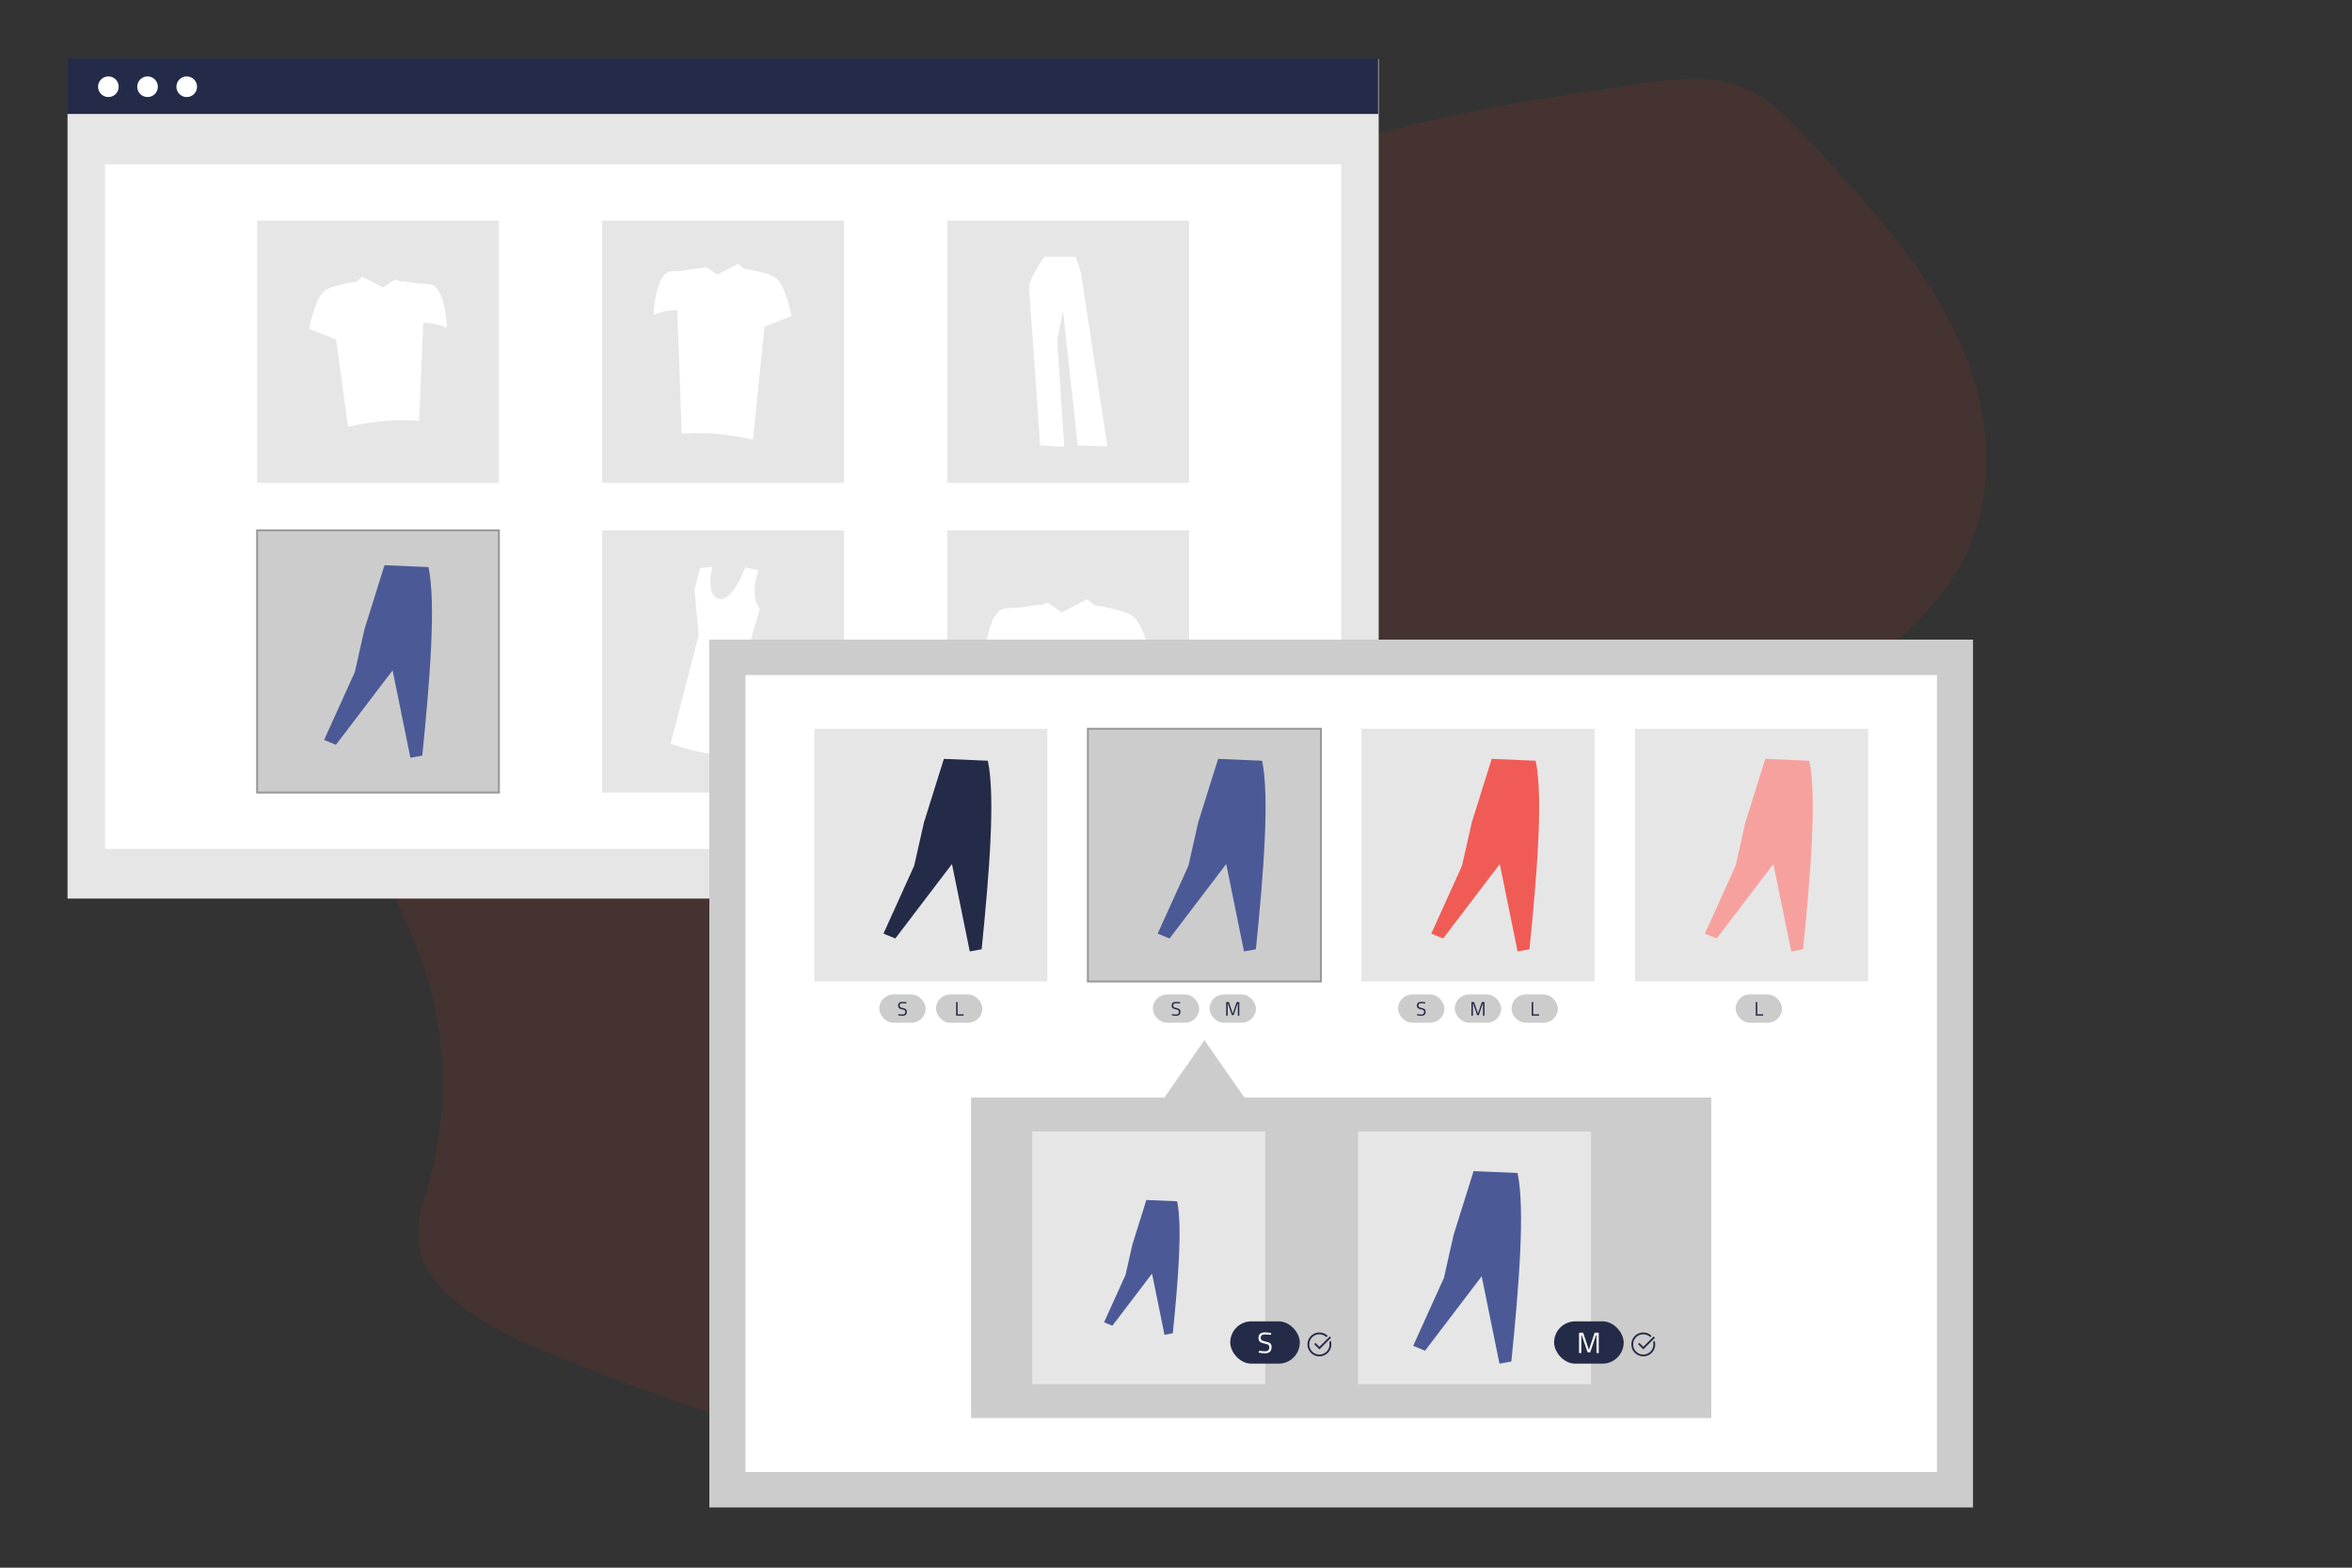 <?xml version="1.0" encoding="UTF-8"?> <svg xmlns="http://www.w3.org/2000/svg" viewBox="0 0 1200 800"><rect x="0" y="0" width="1200" height="800" fill="#333333" stroke="none"/><defs><style>.cls-1{fill:#ee3831;isolation:isolate;opacity:.1;}.cls-1,.cls-2,.cls-3,.cls-4,.cls-5,.cls-6,.cls-7,.cls-8{stroke-width:0px;}.cls-9{stroke:#999;stroke-miterlimit:10;}.cls-9,.cls-5{fill:#ccc;}.cls-2{fill:#f7a19e;}.cls-3{fill:#4b5a96;}.cls-4{fill:#242b48;}.cls-6{fill:#f15b55;}.cls-7{fill:#fff;}.cls-8{fill:#e6e6e6;}</style></defs><g id="Layer_1"><path class="cls-1" d="m186.89,409.55c2.46,27.72,18.18,52.82,27.77,79.22,13.57,37.5,14.85,78.34,3.65,116.61-2.28,7.87-5.1,15.76-5.1,23.82,0,27.77,31.64,46.21,60.39,58.47,73.08,31.03,149.3,54.06,227.33,68.69,25.52,4.82,57.39,6.9,73.53-11.23,7.75-8.7,9.62-20.07,15.32-29.84,14.51-24.89,49.82-34.57,81.51-40.11,38.22-6.68,76.79-11.12,115.52-13.3,38.99-2.19,83.26-4.11,109.11-29.7,16.42-16.28,21.2-38.74,21.86-59.95,2.14-69.59-31.11-144.9,11.57-205.17,17.89-25.28,47.11-43.74,64.88-69.09,25.71-36.73,23.5-83.39,6.09-122.53-17.41-39.15-48.25-72.43-78.64-105.05-10.1-10.79-20.83-22.01-35.94-27.01-15.71-5.21-33.52-2.82-50.37-.35-76.6,11.19-156.14,23.36-220.39,61.78-31.91,19.08-58.57,43.82-87.05,66.58-61.48,49.17-132.73,94.59-213.94,114-65.98,15.77-133.09,58.31-127.12,124.15Z"></path></g><g id="Layer_4"><rect id="b93b1ef9-49b5-4354-905b-d9dddde45a10" class="cls-8" x="34.45" y="30.11" width="668.96" height="428.43"></rect><rect id="ef7485f9-8ecd-46d9-949e-abdd8aa9e360" class="cls-7" x="53.58" y="83.85" width="630.7" height="349.35"></rect><rect id="b4c2a7ec-beab-40bc-b587-23a202562f78" class="cls-4" x="34.17" y="29.73" width="668.96" height="28.42"></rect><circle id="bd6d3ebf-cb6f-4fcb-b7cd-ad5a287d3324" class="cls-7" cx="55.29" cy="44.26" r="5.27"></circle><circle id="efb1158e-7a7d-4adb-9063-fc7dc50c76d5" class="cls-7" cx="75.28" cy="44.26" r="5.27"></circle><circle id="b51f9e19-f36b-4f29-afd5-008bb0fc20dd" class="cls-7" cx="95.27" cy="44.26" r="5.27"></circle><rect id="b636d421-4358-445b-b124-1d058e78c733" class="cls-8" x="131.18" y="112.58" width="123.36" height="133.83"></rect><rect id="ab9c902d-64a9-4a2b-a9ec-6dc7022c80f6" class="cls-8" x="307.25" y="112.58" width="123.36" height="133.83"></rect><rect id="f4a232af-026e-479b-8040-5c62e5965d9e" class="cls-8" x="483.32" y="112.58" width="123.36" height="133.83"></rect><rect id="ada16aa4-f84d-4851-87ee-a2852d96226a" class="cls-9" x="131.18" y="270.63" width="123.36" height="133.83"></rect><rect id="ebfcbe07-3b81-4d69-a4f5-6a8318d20e8d" class="cls-8" x="307.25" y="270.63" width="123.36" height="133.83"></rect><rect id="ead16b6d-d132-49a9-a42f-1f570e523a46" class="cls-8" x="483.32" y="270.63" width="123.36" height="133.83"></rect><path id="ee50e840-b8e9-4cc0-9b2e-64e12816c6e5-252" class="cls-7" d="m386.97,291.03s-4.8,13.41.76,19.46l-4.64,15.93s16.47,49.41,11.77,56.31c0,0-17.57,8.78-52.71-3.14l14.27-55.37-2.04-23.37,2.82-10.98,6.27-.62s-3.76,14.12,3.14,16.31c6.9,2.2,13.63-15.96,13.63-15.96l6.71,1.43Z"></path><path id="b668efb4-5504-4326-941b-9be143c4d030-253" class="cls-3" d="m165.34,377.6l6.06,2.48,28.91-37.99,9.08,44.6,6.06-1.1c3.88-38.45,7.06-77.66,3.17-96.21l-22.44-.96-10.18,32.49-4.96,22.02-15.69,34.68Z"></path><path id="b699d661-049e-451c-8a7e-64343ac1c335-254" class="cls-7" d="m532.91,131.01s-8.27,11.49-7.86,16.13,5.64,80.23,5.64,80.23l12.3.6-3.63-54.43,3.02-14.72,7.46,68.54,15.12.4-13.51-88.9-2.62-7.86h-15.92Z"></path><path id="a4f25674-ecb7-42aa-ae9a-d508200b11eb-255" class="cls-7" d="m579.63,316.12c-2.19-2.63-5.97-4.06-9.59-4.83.1-.33-11.02-2.63-11.21-2.15l-4.19-3.34-12.88,6.69-7.24-4.93-3.36,1.19c.14-.59-10.44,1.24-10.44,1.24-2.02.07-4.6.2-7.49.42-10.12.78-10.89,26.98-10.89,26.98,4.65-1.9,9.62-2.94,14.64-3.07l2.73,31.34c14.06-1.21,28.81.2,44.1,3.63l7.17-24.63,16.69-6.49s-2.85-15.82-8.04-22.05Z"></path><path id="b6d7fb25-d94e-4ba0-9382-3f72a4c565e4-256" class="cls-7" d="m164.33,149.7c1.81-2.17,4.92-3.34,7.9-3.98-.09-.27,9.08-2.16,9.23-1.77l3.46-2.75,10.61,5.51,5.97-4.06,2.77.98c-.11-.49,8.6,1.02,8.6,1.02,1.66.06,3.79.16,6.17.35,8.33.64,8.98,22.23,8.98,22.23-3.83-1.57-7.92-2.43-12.07-2.53l-2.1,50.1c-11.59-.99-23.74.16-36.33,2.99l-6.05-44.58-13.76-5.35s2.35-13.04,6.62-18.17Z"></path><path id="b6d7fb25-d94e-4ba0-9382-3f72a4c565e4-256-2" class="cls-7" d="m397.18,143.15c-1.81-2.17-4.92-3.34-7.9-3.98.09-.27-9.08-2.16-9.23-1.77l-3.46-2.75-10.61,5.51-5.97-4.06-2.77.98c.11-.49-8.6,1.02-8.6,1.02-1.66.06-3.79.16-6.17.35-8.33.64-8.98,22.23-8.98,22.23,3.83-1.57,7.92-2.43,12.07-2.53l2.25,63.2c11.59-.99,23.74.16,36.33,2.99l5.91-57.68,13.76-5.35s-2.35-13.04-6.62-18.17Z"></path><rect id="b93b1ef9-49b5-4354-905b-d9dddde45a10-2" class="cls-5" x="361.92" y="326.4" width="644.72" height="442.85"></rect><rect id="ef7485f9-8ecd-46d9-949e-abdd8aa9e360-2" class="cls-7" x="380.36" y="344.48" width="607.85" height="406.69"></rect><rect id="b636d421-4358-445b-b124-1d058e78c733-2" class="cls-8" x="415.46" y="371.89" width="118.89" height="128.98"></rect><rect id="b636d421-4358-445b-b124-1d058e78c733-3" class="cls-9" x="555.05" y="371.89" width="118.89" height="128.98"></rect><rect id="b636d421-4358-445b-b124-1d058e78c733-4" class="cls-8" x="694.63" y="371.89" width="118.89" height="128.98"></rect><rect id="b636d421-4358-445b-b124-1d058e78c733-5" class="cls-8" x="834.21" y="371.89" width="118.89" height="128.98"></rect><rect class="cls-5" x="495.46" y="560.07" width="377.64" height="163.57"></rect><polygon class="cls-5" points="573.71 589.34 655.27 589.34 614.49 530.8 573.71 589.34"></polygon><rect id="b636d421-4358-445b-b124-1d058e78c733-6" class="cls-8" x="526.63" y="577.37" width="118.89" height="128.98"></rect><rect id="b636d421-4358-445b-b124-1d058e78c733-7" class="cls-8" x="692.87" y="577.37" width="118.89" height="128.98"></rect><rect class="cls-5" x="448.6" y="507.5" width="23.66" height="14.39" rx="7.2" ry="7.2"></rect><path class="cls-4" d="m462.45,512.11s-1.39-.17-1.97-.17c-.98,0-1.5.35-1.5,1.13,0,.9.48,1.05,1.69,1.32,1.38.31,1.99.65,1.99,1.86,0,1.53-.84,2.13-2.21,2.13-.82,0-2.19-.22-2.19-.22l.08-.64s1.36.18,2.07.18c.98,0,1.48-.43,1.48-1.39,0-.78-.41-1-1.54-1.22-1.43-.31-2.15-.65-2.15-1.97s.88-1.86,2.23-1.86c.82,0,2.09.2,2.09.2l-.07.65Z"></path><rect class="cls-5" x="477.54" y="507.5" width="23.66" height="14.39" rx="7.2" ry="7.2"></rect><path class="cls-4" d="m487.83,518.29v-6.92h.77v6.23h3.04v.69h-3.81Z"></path><rect class="cls-5" x="588.19" y="507.5" width="23.66" height="14.39" rx="7.2" ry="7.2"></rect><path class="cls-4" d="m602.04,512.11s-1.39-.17-1.97-.17c-.98,0-1.5.35-1.5,1.13,0,.9.48,1.05,1.69,1.32,1.38.31,1.99.65,1.99,1.86,0,1.53-.84,2.13-2.21,2.13-.82,0-2.19-.22-2.19-.22l.08-.64s1.36.18,2.07.18c.98,0,1.48-.43,1.48-1.39,0-.78-.41-1-1.54-1.22-1.43-.31-2.15-.65-2.15-1.97s.88-1.86,2.23-1.86c.82,0,2.09.2,2.09.2l-.07.65Z"></path><rect class="cls-5" x="617.13" y="507.5" width="23.66" height="14.39" rx="7.2" ry="7.2"></rect><path class="cls-4" d="m625.61,511.37h1.39l1.96,5.85,1.96-5.85h1.39v6.92h-.77v-6.1h-.14l-2.01,5.85h-.86l-2.01-5.85h-.14v6.1h-.77v-6.92Z"></path><rect class="cls-5" x="713.3" y="507.5" width="23.66" height="14.39" rx="7.2" ry="7.2"></rect><path class="cls-4" d="m727.15,512.11s-1.39-.17-1.97-.17c-.98,0-1.5.35-1.5,1.13,0,.9.48,1.05,1.69,1.32,1.38.31,1.99.65,1.99,1.86,0,1.53-.84,2.13-2.21,2.13-.82,0-2.19-.22-2.19-.22l.08-.64s1.36.18,2.07.18c.98,0,1.48-.43,1.48-1.39,0-.78-.41-1-1.54-1.22-1.43-.31-2.15-.65-2.15-1.97s.88-1.86,2.23-1.86c.82,0,2.09.2,2.09.2l-.07.65Z"></path><rect class="cls-5" x="742.24" y="507.5" width="23.66" height="14.39" rx="7.2" ry="7.2"></rect><path class="cls-4" d="m750.72,511.37h1.39l1.96,5.85,1.96-5.85h1.39v6.92h-.77v-6.1h-.14l-2.01,5.85h-.86l-2.01-5.85h-.14v6.1h-.77v-6.92Z"></path><rect class="cls-5" x="771.18" y="507.5" width="23.66" height="14.39" rx="7.2" ry="7.2"></rect><path class="cls-4" d="m781.46,518.29v-6.92h.77v6.23h3.04v.69h-3.81Z"></path><rect class="cls-5" x="885.51" y="507.5" width="23.66" height="14.39" rx="7.2" ry="7.2"></rect><path class="cls-4" d="m895.79,518.29v-6.92h.77v6.23h3.04v.69h-3.81Z"></path><rect class="cls-4" x="627.67" y="674.29" width="35.5" height="21.59" rx="10.8" ry="10.8"></rect><path class="cls-7" d="m648.45,681.2s-2.09-.25-2.96-.25c-1.47,0-2.25.52-2.25,1.69,0,1.35.72,1.58,2.54,1.98,2.07.46,2.98.97,2.98,2.79,0,2.29-1.26,3.19-3.31,3.19-1.23,0-3.29-.33-3.29-.33l.12-.96s2.04.27,3.11.27c1.47,0,2.22-.65,2.22-2.08,0-1.17-.62-1.5-2.31-1.83-2.14-.46-3.22-.97-3.22-2.96s1.32-2.79,3.34-2.79c1.23,0,3.13.3,3.13.3l-.1.97Z"></path><path class="cls-4" d="m675.47,680.42c.73.3,1.37.73,1.91,1.27l-.66.66c-.46-.46-.99-.81-1.58-1.05-.62-.26-1.28-.4-1.98-.4-.94,0-1.81.23-2.61.7-.78.45-1.4,1.06-1.85,1.85-.47.8-.7,1.67-.7,2.61s.23,1.81.7,2.61c.45.78,1.06,1.4,1.85,1.85.8.47,1.67.7,2.61.7s1.81-.23,2.61-.7c.78-.45,1.4-1.06,1.85-1.85.47-.8.7-1.67.7-2.61,0-.39-.05-.78-.15-1.17l.76-.75c.21.56.32,1.2.32,1.92,0,1.1-.28,2.13-.83,3.08-.54.92-1.26,1.65-2.18,2.18-.95.56-1.97.83-3.08.83s-2.13-.28-3.08-.83c-.92-.54-1.65-1.26-2.18-2.18-.56-.95-.83-1.97-.83-3.08s.28-2.13.83-3.08c.54-.92,1.26-1.65,2.18-2.18.95-.56,1.97-.83,3.08-.83.81,0,1.58.15,2.31.45Zm3.66,2.23l-5.62,5.62-.34.32-.34-.32-2.34-2.34.67-.67,2.01,2.01,5.29-5.29.67.67Z"></path><rect class="cls-4" x="792.91" y="674.29" width="35.5" height="21.59" rx="10.8" ry="10.8"></rect><path class="cls-7" d="m805.64,680.09h2.08l2.94,8.78,2.94-8.78h2.08v10.38h-1.15v-9.15h-.21l-3.02,8.77h-1.29l-3.01-8.77h-.21v9.15h-1.15v-10.38Z"></path><path class="cls-4" d="m840.72,680.42c.73.3,1.37.73,1.91,1.27l-.66.66c-.46-.46-.99-.81-1.58-1.05-.62-.26-1.28-.4-1.98-.4-.94,0-1.81.23-2.61.7-.78.45-1.4,1.06-1.85,1.85-.47.8-.7,1.67-.7,2.61s.23,1.81.7,2.61c.45.78,1.06,1.4,1.85,1.85.8.47,1.67.7,2.61.7s1.81-.23,2.61-.7c.78-.45,1.4-1.06,1.85-1.85.47-.8.7-1.67.7-2.61,0-.39-.05-.78-.15-1.17l.76-.75c.21.56.32,1.2.32,1.92,0,1.1-.28,2.13-.83,3.08-.54.92-1.26,1.65-2.18,2.18-.95.56-1.97.83-3.08.83s-2.13-.28-3.08-.83c-.92-.54-1.65-1.26-2.18-2.18-.56-.95-.83-1.97-.83-3.08s.28-2.13.83-3.08c.54-.92,1.26-1.65,2.18-2.18.95-.56,1.97-.83,3.08-.83.81,0,1.58.15,2.31.45Zm3.66,2.23l-5.62,5.62-.34.32-.34-.32-2.34-2.34.67-.67,2.01,2.01,5.29-5.29.67.67Z"></path><path id="b668efb4-5504-4326-941b-9be143c4d030-253-2" class="cls-4" d="m450.73,476.43l6.06,2.48,28.91-37.99,9.08,44.6,6.06-1.1c3.88-38.45,7.06-77.66,3.17-96.21l-22.44-.96-10.18,32.49-4.96,22.02-15.69,34.68Z"></path><path id="b668efb4-5504-4326-941b-9be143c4d030-253-3" class="cls-3" d="m590.65,476.43l6.06,2.48,28.91-37.99,9.08,44.6,6.06-1.1c3.88-38.45,7.06-77.66,3.17-96.21l-22.44-.96-10.18,32.49-4.96,22.02-15.69,34.68Z"></path><path id="b668efb4-5504-4326-941b-9be143c4d030-253-4" class="cls-3" d="m563.3,674.78l4.24,1.73,20.23-26.59,6.36,31.22,4.24-.77c2.72-26.91,4.94-54.36,2.22-67.35l-15.71-.67-7.13,22.74-3.47,15.42-10.98,24.28Z"></path><path id="b668efb4-5504-4326-941b-9be143c4d030-253-5" class="cls-3" d="m720.99,686.8l6.06,2.48,28.91-37.99,9.08,44.6,6.06-1.1c3.88-38.45,7.06-77.66,3.17-96.21l-22.44-.96-10.18,32.49-4.96,22.02-15.69,34.68Z"></path><path id="b668efb4-5504-4326-941b-9be143c4d030-253-6" class="cls-6" d="m730.23,476.43l6.06,2.48,28.91-37.99,9.08,44.6,6.06-1.1c3.88-38.45,7.06-77.66,3.17-96.21l-22.44-.96-10.18,32.49-4.96,22.02-15.69,34.68Z"></path><path id="b668efb4-5504-4326-941b-9be143c4d030-253-7" class="cls-2" d="m869.82,476.43l6.06,2.48,28.91-37.99,9.08,44.6,6.06-1.1c3.88-38.45,7.06-77.66,3.17-96.21l-22.44-.96-10.18,32.49-4.96,22.02-15.69,34.68Z"></path></g></svg> 